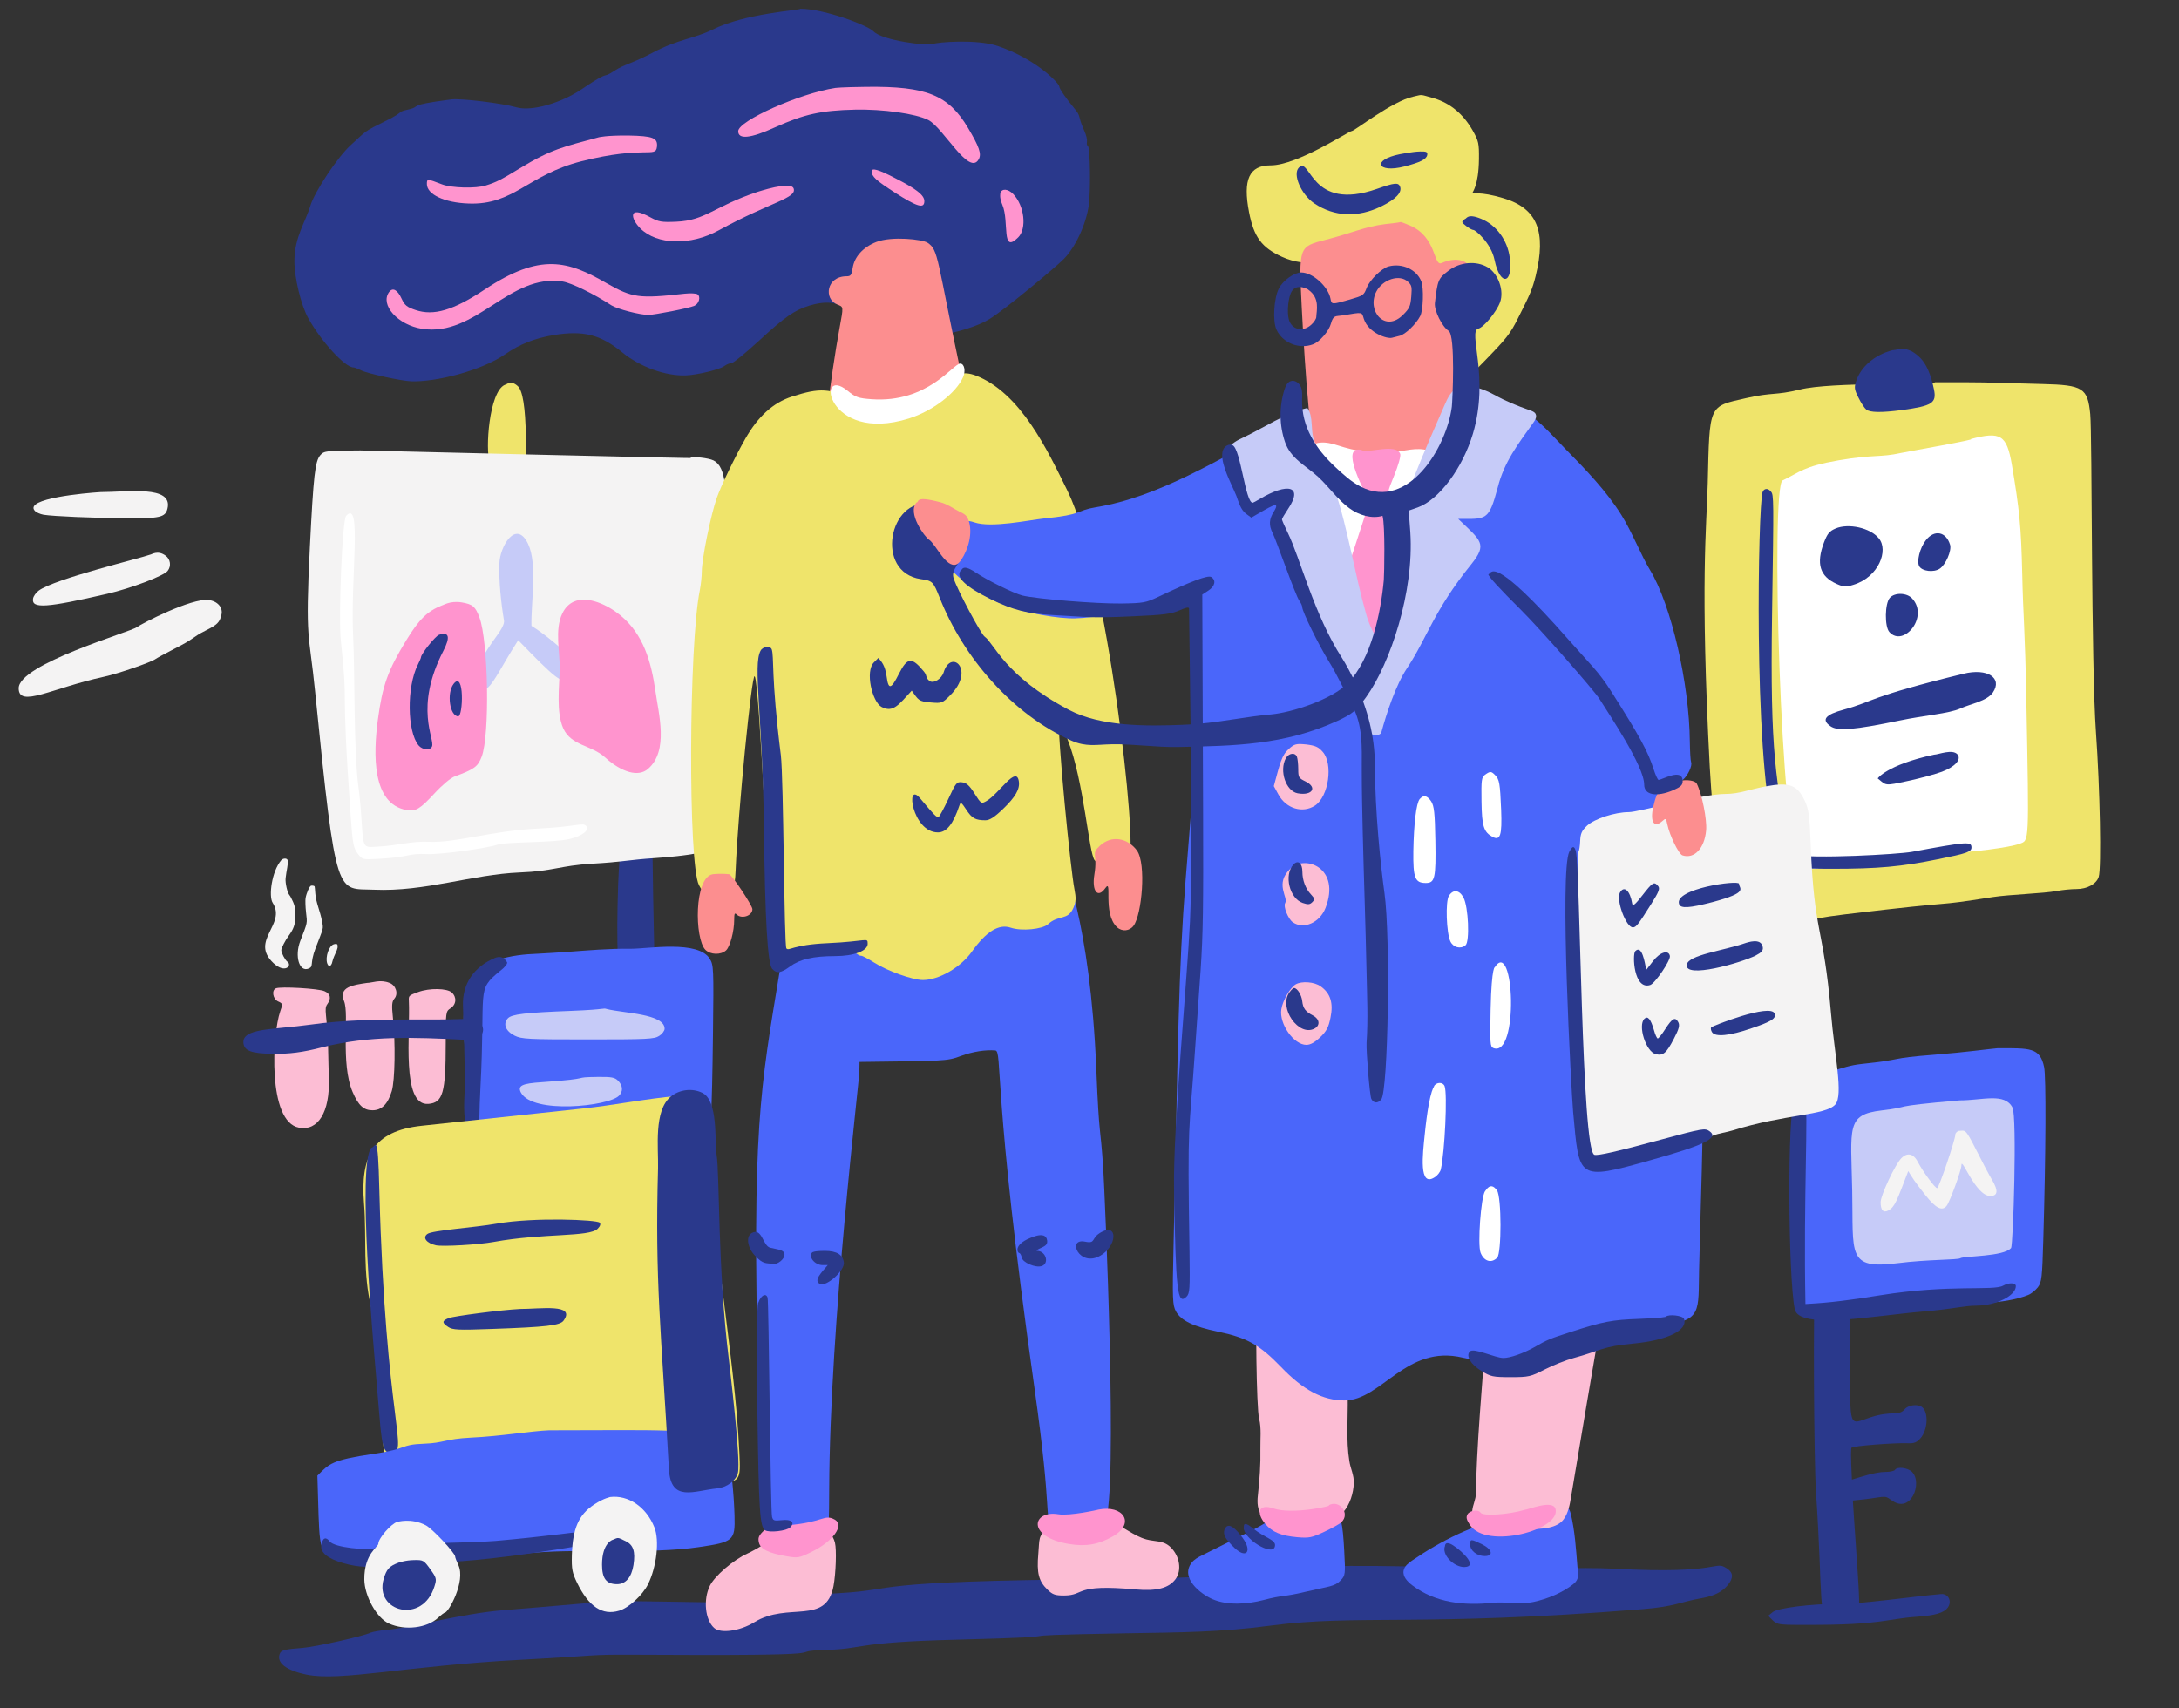 <?xml version="1.0" encoding="utf-8"?>
<!-- Generator: Adobe Illustrator 22.1.0, SVG Export Plug-In . SVG Version: 6.00 Build 0)  -->
<svg version="1.1" xmlns="http://www.w3.org/2000/svg" xmlns:xlink="http://www.w3.org/1999/xlink" x="0px" y="0px"
	 viewBox="0 0 1364.9 1070.2" style="enable-background:new 0 0 1364.9 1070.2;" xml:space="preserve">
<rect x="0" y="0" width="1364.9" height="1070.2" fill="#333333" stroke="none"/>
<style type="text/css">
	.st0{fill:#2A398C;}
	.st1{fill:#FC8E8F;}
	.st2{fill:#FF94CE;}
	.st3{fill:#4A66FA;}
	.st4{fill:#FCBDD4;}
	.st5{fill:#EFE46B;}
	.st6{fill:#F4F3F3;}
	.st7{fill:#C6CBF8;}
	.st8{fill:#FFFFFF;}
</style>
<g id="Back">
</g>
<g id="Illo">
	<g id="XMLID_214_">
		<path id="XMLID_539_" class="st0" d="M501.5,5.5c-0.9,1-34.7,2.8-55.3,13.1c-11.1,5.5-21.5,6-37,14.2
			c-12.9,6.9-18.4,7.6-24.1,11.4c-9,6-1.4-1.4-20.3,11.4c-13.3,9.1-32.1,14.4-41.5,11.6c-8.6-2.5-34.8-5.7-40.7-4.9
			c-30.1,3.9-16.9,4.2-27.7,6.5c-5.8,1.3-2.1,1.4-12,6.3c-16.5,8.2-12.7,6.4-23.3,15.9c-8,7.2-22.6,29.2-25.2,37.9
			c-3,10.2-9.9,19.4-10,34.6c0,10.5,4.1,27.5,8.6,35.7c8.2,14.8,23.1,31,28.4,31c0.6,0,2.8,0.8,4.7,1.8c3.9,2,25.3,6.7,31.5,6.9
			c15.2,0.5,43.5-6.4,58.9-17c9.3-6.4,18.5-10,30.5-12c18.4-3,29.2-0.3,42.8,10.9c11.1,9.1,27.2,14.9,39.9,14.4
			c7-0.3,20.9-3.6,23.9-5.8c1.5-1.1,3.5-1.9,4.6-1.9c1.1,0,8.8-6.3,17.2-14c16.5-15.2,22.3-19.2,31.8-22.1
			c8.4-2.5,14.9-2.4,20.5,0.5c19.3,9.9-3.2,16.5,20.5,19.8c22.3,3.1,56.5-2.6,71.6-11.8c10.1-6.2,42.3-33.2,46.6-37.7
			c7.3-7.4,13.9-21.7,15.6-33.6c1.2-8.7,0.9-35.6-0.5-37c-2.1-2.1,1.3-1.8-2.7-10.6c-4-8.9-1.3-7.7-6.1-13.4c-5-6-9.2-12.1-9.2-13.4
			c0-1.9-14.3-17.2-38.6-25.4c-13.4-4.5-38.2-2.3-40.2-1.3c-3,1.5-31.9-2-37.5-7.8C543,15.5,515.7,5.5,501.5,5.5z"/>
		<path id="XMLID_863_" class="st1" d="M548.9,151.6c-8.2,3.2-13.7,9.2-14.8,16.3c-0.7,4.4-1.2,5.2-3.8,5.2
			c-12.7,0-14.5,14.2-5.8,17.7c4,1.6,3.9,0.9,1.3,15.2c-2.5,13.3-6.2,38.6-6.5,43.7c-0.4,6.5,5,16.8,11.3,21.8
			c11.4,9,9.6,7.9,42.7,8.6c34-16.2,34.9-17,29.3-43.1c-16.1-75.7-14.5-80.3-21.7-85C577.6,150,558.8,147.8,548.9,151.6z"/>
		<path id="XMLID_814_" class="st2" d="M523.2,55.1c-22.3,3.4-60.8,20.6-60.8,27.1c0,5.3,7.6,4.6,23-2.4c18.4-8.3,29-10.6,50.1-11.1
			c17.6-0.4,38.1,2.5,46,6.5c9.4,4.8,25.6,35.6,31.6,24.5c1.8-3.3,0.3-7.7-6.7-19.5c-12.3-20.7-25.9-26.2-63.4-25.8
			C526.1,54.6,523.6,55.1,523.2,55.1z"/>
		<path id="XMLID_811_" class="st2" d="M375.1,86c-22.2,6-29.7,7.4-49.4,19.4c-11.8,7.2-14.9,8.8-21.4,10.8
			c-6.2,2-21.4,1.6-27.4-0.7c-9.4-3.6-9.5-3.6-9.5-0.2c0,6.5,11,11.7,26.1,12.2c28.4,1.1,36.9-17.9,70.8-26.5
			c39.9-10,46.4-1.8,47.2-9c0.6-5.6-2.4-6.8-18-7.1C379.3,84.8,375.4,86,375.1,86z"/>
		<path id="XMLID_806_" class="st2" d="M546,107.3c0,3.3,2.7,5.7,14.6,13.4c14.1,9,18.4,10.2,18.4,5.3c0-3.7-4.9-7.6-18.5-14.5
			C550.3,106.2,546,105,546,107.3z"/>
		<path id="XMLID_803_" class="st2" d="M474.5,120.2c-27.5,9.2-32.3,17.9-50.9,18.7c-9.2,0.4-11,0.1-16.3-2.8
			c-14.3-7.9-12.2,1.1-6.2,7c10.5,10.4,31.4,10.9,49.1,1.2c32.9-18,49.2-20.1,46.9-26.3C495.2,113.2,474.8,120.2,474.5,120.2z"/>
		<path id="XMLID_802_" class="st2" d="M627.9,128.4c4.4,10.5-0.9,31.1,9.9,20.3c5.5-5.5,3.9-19.8-3.1-27.1
			c-3.3-3.4-7.2-3.7-8.2-0.5C626.9,121.1,625.6,123,627.9,128.4z"/>
		<path id="XMLID_800_" class="st2" d="M303.6,181.4c-19.6,13-31.9,16.7-43.4,12.8c-5.3-1.8-6.7-2.9-8.6-7c-2.6-5.7-5.6-7.3-7.9-4.2
			c-5.8,8,5.5,20.6,20.6,23c34,5.3,54.7-35,88.3-29.6c5.4,0.9,19.4,7.7,30.4,14.9c3.6,2.3,18.1,6.1,23.3,6
			c4.1-0.1,25.2-4.2,28.6-5.7c2.9-1.2,4.2-5.7,2-7.2c-0.9-0.6-4.4-0.8-8-0.4c-28.6,3.2-32.8,2.6-48.8-6.5
			C355.7,163.4,338.5,158.2,303.6,181.4z"/>
		<path id="XMLID_187_" class="st3" d="M636,555.3c-23.7,2.8-41.5,2.4-49.7,4.9c-6.2,1.9-16.4,0-39.6,5.9
			c-18.7,4.7-29.3,4.5-41,10.3c-11.8,5.8-11.8-1.1-14.8,16.8c-13.3,82.1-19.4,101.5-16.6,244.9c1.4,70,1.9,83.8,4.1,105.6
			c2.7,26.3,2.4,26,19.9,25.5c21-0.6,21,0.5,21.1-36.1c0.4-104.1,18.9-255.7,18.9-262.1l0.1-5.7c52.7-0.7,54.5-0.3,63.7-3.8
			c7-2.6,15.1-3.9,21.3-3.4c4.7,0.4-1.9,24.6,24.6,211.7c11.6,82.1,5.6,78.4,11.2,85.4c2.8,3.5,3.5,3.7,11.7,3.7
			c14.1-0.1,19.3-1.4,21.3-5.4c8.4-16.2-0.3-207.9-1.1-220.5c-1.9-29.9-2.5-17.2-4.4-63.3c-1.9-46.1-7.1-78.7-12.2-100.7
			c-2.9-12.5-5.2-14.6-16.7-14.9C648.1,553.8,636.4,555.3,636,555.3z"/>
		<path id="XMLID_737_" class="st0" d="M591.1,584.7c-4.9,5.4,0.8,12.8,4.3,12.8c2.9,0,6.3-4.6,6.3-8.4
			C601.7,584,594.5,581,591.1,584.7z"/>
		<path id="XMLID_518_" class="st4" d="M229.9,615.8c-8.8,1.3-18,2.5-14.4,11.4c3.4,8.2-2.4,38.9,5.4,57c3.6,8.4,6.9,11.4,12.4,11.4
			c5.8,0,9.6-3.8,12.1-12c2-6.7,2.4-30.3,0.7-46.2c-0.8-7.6-0.6-9.9,0.9-11.7c2.7-3.1,1-8.4-3-9.9
			C238,613.4,233.2,615.8,229.9,615.8z"/>
		<path id="XMLID_515_" class="st4" d="M172.8,619.2c-2.8,1.2-1.9,6.7,1.4,8.2c2.9,1.3,3,1.6,1.3,6.3c-4.9,14.1-8.1,69.1,11.8,72.8
			c12,2.2,19.3-9.8,18.7-30.5c-0.1-4.2-0.4-13.3-0.5-20.3c-0.5-20.2-2.9-23.4-0.4-26.7c2.5-3.5,1.9-6.4-1.8-8
			C199.7,619.3,175.6,617.9,172.8,619.2z"/>
		<path id="XMLID_514_" class="st4" d="M262,621.5c-5.8,2.1-6.1,2.3-5.9,5.4c1,20.5-4.9,66.2,12.3,64.7c9-0.8,10.8-6.8,10.8-38
			c0-19.6,0-19.9,3-21.9c3.7-2.4,4-7,0.8-9.9C280,619.1,269,618.9,262,621.5z"/>
		<path id="XMLID_333_" class="st0" d="M397.7,530.2c-7.2,2.8-9.4-7.4-10.5,23.8c-1.3,37.9-0.2,63.6,3.1,68.1
			c2.1,2.9,15.1,3.2,17.9,0.4c3.2-3.2,1.3-21.7,0.6-83.1c0-3.5-0.9-6.2-2.6-7.9C401.8,527.1,399.1,530.2,397.7,530.2z"/>
		<path id="XMLID_184_" class="st3" d="M354.8,596.4c-5.9,0.4-11.9,0.8-17.9,1.1c-16,0.6-36.2,3.2-43.3,20
			c-6.2,14.9-1.6,39.8-1.6,55.2c0,39.9,0.3,53.5,1.5,55.1c3.7,5.2,47.7-1,53.4-2.5c4-1,17.3-1.2,45.2-0.6
			c43.2,0.9,47.6,0.4,50.6-5.2c2.4-4.7,3.3-21.3,3.9-71.7c0.5-41.2,0.4-43.2-2-47.1c-7.2-11.8-38.6-6.3-49.3-6.3
			C381.7,594.2,368.3,595.4,354.8,596.4z"/>
		<path id="XMLID_337_" class="st0" d="M258.1,638.7c-21.3,0-42.6,0.3-63.4,3.2c-23.4,3.3-43.3,2-42.2,11.7
			c0.6,4.8,5.1,6.4,18.2,6.6c10.4,0.2,18.9-0.9,30.9-4c29.8-7.6,58.4-6.3,88.9-4.8c2.5,0.1,5.1,0.2,7.5-0.6c2.4-0.9,4.5-2.9,4.6-5.5
			c0.1-2.6-2-5-4.4-6c-2.5-1-5.2-1-7.8-0.9C279.7,638.8,268.9,638.7,258.1,638.7z"/>
		<path id="XMLID_366_" class="st0" d="M317.6,602.8c-2.1-3.5-4.8-3.8-7.7-2.6c-12.8,5.4-20.4,15.9-19.9,30
			c0.6,16.7,1.1,33.4,1.2,50.4c0,4.3-2,22.2,2.2,25.3c3.9,2.9,6.9,0,6.9-6.9c0-3.3,0.3-10.8,0.6-16.7c3.4-64-2.9-61.4,12.2-73.9
			C316.3,606,318.1,603.7,317.6,602.8z"/>
		<path id="XMLID_308_" class="st0" d="M693.1,989.3c-154.2,1.3-128.3,6.6-167.2,8.8c-63,3.6-2.4,7.4-118.4,5.2
			c-31.4-0.6-33.9,0.9-92.2,5.5c-26,2.1-58,11-72.9,12.3c-4.3,0.4-8.9,1.2-10.3,1.8c-5.2,2.4-34.2,8.8-42.3,9.5
			c-11.7,0.9-13.7,1.4-14.6,3.8c-2.1,5.6,4.2,10.4,17,13c21.2,4.3,62-5.5,133.6-9.3c50.2-2.7,42.2-3.3,69-3.2
			c147.4,0.9,91.5-2.1,122.5-3c24.6-0.7,17.1-4.8,81.4-6.4c93.3-2.4,10.9-2.3,105.7-4c36.1-0.6,60.2-0.7,91.2-4.8
			c55.2-7.3,93.7,0.9,232.8-10.3c21.3-1.7,23.5-4.5,37.9-7c7.5-1.3,12.8-4.1,16.1-8.3c3.5-4.4,3.3-7.6-0.6-10.2
			c-8.5-5.5-2.1,3.9-70.8,0.1c-20-1.1-53.6,0.7-107.6-0.9C766.8,978.1,830.6,988.2,693.1,989.3z"/>
		<path id="XMLID_500_" class="st4" d="M672.3,953.9c-6.3,1.1-12.2,2.7-15.8,4.5c-6.4,3.2-5.3,6.1-6.1,14.9
			c-1.1,12.3,0.2,17.3,5.8,22.7c3.2,3.1,4.8,3.6,10.4,3.6c13.5-0.1,5.5-7.4,44.7-3.8c13.2,1.2,20.8-0.8,25-6.4
			c4.1-5.5,2.7-14.4-3-20c-4.6-4.5-9.5-3.4-15.1-4.9c-8.3-2.2-14.4-8.3-22.1-10.8C690.8,951.9,681.1,952.3,672.3,953.9z"/>
		<path id="XMLID_498_" class="st4" d="M504.9,955.9c-1.4,0.6-3.8,0.8-5.3,0.4c-2.4-0.5-10.8,3.3-13.1,6c-1.3,1.5-13.4,8.8-18.3,11
			c-8.9,4-20.6,14.1-23.6,20.3c-4.2,8.6-2.9,21.3,2.7,26.3c4,3.7,16.2,2,25.1-3.5c21.2-13.1,45,2.2,49.7-22.7c1.5-8,2-22.9,0.9-27.2
			c-1.2-4.9-5.1-9.1-9.8-10.5C505.3,953.7,506.6,955.9,504.9,955.9z"/>
		<path id="XMLID_353_" class="st5" d="M316.2,241.1c-10,4.5-12.2,41.2-9.5,47.9c1.3,3.1,5.4,5.8,6.8,4.5c0.4-0.4,1.9,0.1,3.1,1.1
			c3.1,2.4,8.4,1.3,10.9-2.2c1.8-2.5,2.1-5.5,1.9-18.7c-0.3-18.4-2-29.3-5.2-31.9C319.7,237.8,317.4,241.1,316.2,241.1z"/>
		<path id="XMLID_200_" class="st6" d="M225.8,282.2c-21.3,0.1-22.8,0.3-25.1,2.9c-3.4,3.9-4.3,12.4-6.6,57.6
			c-3,60.2-0.5,52.5,3.3,90.8c13.3,132,13.4,122.9,36.9,123.9c31.8,1.4,61.6-9.6,91.3-10.8c21.1-0.8,25-4.3,45.4-5.5
			c19.4-1.1,22.5-2.4,39.3-3.5c20-1.3,35.5-4.1,37.8-6.7c1.7-1.9,2-5.1,1.9-19.4c-0.8-161.2,13.1-214.9-3-223
			c-3.1-1.6-13.4-2.7-14.6-1.6C446.7,287.6,226.1,282.2,225.8,282.2z"/>
		<path id="XMLID_546_" class="st7" d="M360.8,415.5c-0.8-1.6-14.8-15.2-27.9-23.4c-0.4-14.2,3.9-38.6-2.1-51.3
			c-7.5-15.8-17.8,1.6-18,12.4c-0.3,11.5,1,24.2,2.9,35.6c0.3,1.9-1.2,5-4.7,9.8c-7.2,9.8-13.8,21.5-14,24.7c-0.2,4.7,2,9.3,4.4,9.4
			c6.1,0.3,11-12.8,23.2-31.6c23.3,24,27.4,27.5,32.4,24.6C360.1,424,362.2,418.2,360.8,415.5z"/>
		<path id="XMLID_421_" class="st2" d="M359.5,376.9c-2.9,1.3-5.5,3.7-7.3,7.5c-4.9,10.2-1.4,24.1-1.6,34.9
			c-0.2,10.7-2.4,27,2.3,37.2c5,10.8,17.5,10.2,26.1,18c10.5,9.5,20.9,12.4,26.8,7.3c13.3-11.3,6.7-34.7,4.7-49.2
			c-2.6-17.9-7.4-35.2-21.9-47.1C380.7,379,368.3,373.1,359.5,376.9z"/>
		<path id="XMLID_420_" class="st2" d="M276.8,379.3c-9.2,3.7-14.2,8.6-22.3,21.8c-11.7,19.2-14.9,28.3-17.8,49.7
			c-2.9,21.6-3.8,52.9,18,56.7c5.7,1,8.3-0.5,17.7-10.7c4.5-4.9,10-9.5,12.3-10.3c12.5-4.6,14.6-6.2,17-12.4
			c5.2-13.4,4.2-72.4-1.4-87.3c-2.6-6.9-4.2-8.2-11.1-9.4C281.8,376.2,277.5,379.3,276.8,379.3z"/>
		<path id="XMLID_780_" class="st8" d="M216.8,323.2c-2.4,2.6-4.9,63.2-3.3,78.3c5,46.5-0.4,17.6,6.2,110.4
			c1.2,16.5,1.7,19.4,4.3,22.8c3,3.9,3,3.9,12.7,3.4c21.3-1.1,17.7-3.6,31.4-3c7.7,0.3,36.8-3.6,43.5-5.9c5.5-1.9,35.2-1.1,45.4-3.6
			c7.8-1.9,12.5-5.6,10.2-8.1c-2.3-2.5-5.2,0.4-30.1,1.6c-29.7,1.4-51.4,9.1-68.6,8.3c-11.2-0.5-18.7,2.3-31.6,3
			c-9.8,0.6-9.2,1.5-10.5-17.5c-0.4-6.6-1.2-15-1.7-18.5c-3.3-23-2.3-72-3.5-95.9C219.4,363.2,227,311.9,216.8,323.2z"/>
		<path id="XMLID_769_" class="st0" d="M275,397.7c-2.3,0.8-11.2,11.9-11.3,14.1c0,0.4-0.9,2.5-2,4.7c-7,13.9-6.7,41.8,0.5,50.5
			c2.4,2.9,7.3,3.3,8.4,0.7c2-4.7-11.4-24,7.1-59.9C282.2,399.1,281.3,395.6,275,397.7z"/>
		<path id="XMLID_765_" class="st0" d="M284.1,428.5c-4.4,5.8-2.4,20.1,2.9,20.3C290.1,449,291,419.5,284.1,428.5z"/>
		<path id="XMLID_533_" class="st5" d="M601.6,234.2c-6.1,1.4-10.4,6.8-16.5,10.9c-14.1,9.6-33.8,12.8-49.2,5.7
			c-16.4-7.5-21.9-8.1-39.9-2.3c-11.7,3.8-21.1,12.3-29.1,26.3c-6.2,10.8-15.4,29.8-17.9,37.1c-3.8,10.8-9.3,37.9-9.4,46
			c0,3.3-0.6,8.5-1.2,11.7c-7,33.9-7.4,171.7-0.6,184.9c2.9,5.6,4.9,6.5,11.9,5.6c9.9-1.3,10.5-2.2,11.1-15.2
			c1.4-35.2,10.1-123.2,11.9-121.2c3.2,3.5,9.5,158.1,10.7,165c2.4,13.7,1.3,17,15.4,12.1c23.6-8.1,19.6-10.6,29.1-7.4
			c9.4,3.1,9,5.4,11.6,5.4c0.8,0,4.5,2,8.3,4.4c8,5.1,23.9,10.8,30.3,10.8c10,0,23.6-7.9,30.6-17.7c9-12.7,16.9-17.6,24.4-15.1
			c6.8,2.3,19.9,1,23.4-2.2c6.6-6.1,12.4-2,15.9-10.3c1.6-3.8,1.7-6,0.6-11.7c-2.3-11.6-10.5-92.2-10.1-113.3
			c1.2,4.3,4.3,15.7,5.9,19.8c10.2,25.7,13.2,71.1,16.9,75.5c2.1,2.5,19.2,2.3,21.4-0.3c6-7.2-13.5-180.7-38.4-231.1
			c-12.4-25.1-29.2-61.5-57.7-72.4C607.2,233.8,604.2,233.6,601.6,234.2z"/>
		<path id="XMLID_166_" class="st3" d="M959.2,946.9c-4.8,1.4-9.5,2.6-14.5,3.6c-21.4,4.4-42.3,14.9-60.2,27.2
			c-2.3,1.6-4.8,3.5-5.3,6.3c-0.7,3.7,2.4,6.9,5.4,9.2c14.7,11.1,32.4,12.8,50.1,11c8.7-0.9,17.1,1.3,26-0.6
			c8.4-1.8,18.3-5.8,25-11.3c3.7-3,2.8-6,2.4-10.7c-0.9-11-1.6-22.6-4.2-33.3c-2-8.3-9.8-6.2-15.9-4.1
			C965,945.1,962.1,946.1,959.2,946.9z"/>
		<path id="XMLID_165_" class="st3" d="M808.4,946.6c-8.5,2.4-15.9,8-23.6,11.9c-10.6,5.3-21.2,10.6-31.8,15.9
			c-2.4,1.2-4.9,2.5-6.6,4.7c-7.2,9.3,5.3,19.4,13.1,22.8c9.5,4.1,22,3.1,31.7,0.6c13.4-3.5,11.9-1.7,26.9-5.3
			c14.3-3.4,17.9-3.1,21.7-7.1c2.9-3.1,3-3.7,2.2-18.6c-0.9-17.1-2.2-23-5.7-24.8c-2.9-1.5-9.8-1.6-10.7-0.1c-0.4,0.6-3,2.3-5.8,3.8
			c-4.8,2.5-5.1,2.5-5.1,0.3C814.8,947.2,812.1,945.6,808.4,946.6z"/>
		<path id="XMLID_504_" class="st4" d="M966.5,790.1c-12.8,1.4-15.3,3.7-20.1,3.7c-1.9,0-5.3,0.6-7.5,1.4c-5,1.7-6.1,5.6-7.2,24.6
			c-2,35.7-5.8,71.2-7,107c-0.1,3-0.1,5.9-0.2,8.9c-0.1,3.9-1.9,6.9-2.3,10.8c-0.2,2.7,0.7,5.8,3,7.2c1.7,1.1,3.7,1.2,5.7,1.3
			c11.7,0.6,40.6,7.9,48.6-3.2c2.9-4,3.8-9.1,4.6-14c6.6-39.4,13.2-78.7,20.1-118C1009.7,788.2,991.2,790.1,966.5,790.1z"/>
		<path id="XMLID_503_" class="st4" d="M813.2,804c-3.1,0.5-9.8,2.2-14.9,3.8c-9,2.7-9.2,2.9-10.6,8c-1.5,5.5-0.7,66.7,1,73.1
			c1.5,5.7,0.7,12.8,0.8,18.6c0.2,10-0.5,19.6-1.6,29.5c-0.5,4.4-0.3,9.2,2.7,12.5c2.5,2.8,6.5,3.6,10.2,4.3
			c7,1.4,14.2,2.7,21.3,2.2s14.5-3.1,19.2-8.5c4.3-4.9,6.5-12,6.7-18.4c0.2-4.9-2.1-9-2.8-13.8c-2.1-12.9-0.8-27.1-1-40.1
			c-0.3-20.8,0.6-42.1-1.4-62.8c-0.1-1.2,0-2.8-0.5-4C838.1,799.5,813.6,804,813.2,804z"/>
		<path id="XMLID_690_" class="st2" d="M797.5,945c-8.6-3-11.2,2.3-4.9,9.8c4.3,5.1,9.9,7.4,20.1,8.3c7.2,0.6,8.9,0.3,16.6-3.3
			c4.7-2.2,9.7-4.9,10.9-6.1c5.8-5.3-1.1-14.5-8-10.6C836.1,943.2,809.4,949.2,797.5,945z"/>
		<path id="XMLID_689_" class="st2" d="M955.2,945.9c-10.5,3.1-26.4,4.1-27.8,1.8c-1.3-2.2-6.9-1.4-8.2,1.1c-1,1.8-0.6,3.4,1.6,6.7
			c10.4,15.5,57.5,2.9,53.5-10.3C972.4,939.4,957,945.9,955.2,945.9z"/>
		<path id="XMLID_687_" class="st0" d="M779,957c0,7.2,17.3,17.6,19.4,12.4c1.9-4.7-5.9-5.5-13.4-11.8
			C777.7,951.7,779.5,957,779,957z"/>
		<path id="XMLID_685_" class="st0" d="M767,958.3c-1,3.2,0.5,5.9,6.2,11.4c7.5,7.2,11.4,2.3,5.1-6.3
			C768.7,950.4,767.4,958.3,767,958.3z"/>
		<path id="XMLID_678_" class="st0" d="M920.9,967.8c0,3.7,4.3,7.1,9.1,7.1c5.8,0,4.7-4.3-1.9-7.5
			C921.2,964.1,920.9,964.1,920.9,967.8z"/>
		<path id="XMLID_677_" class="st0" d="M904.9,969.2c-1.5,5.9,7.3,13.8,13.8,12.4c7.1-1.5-6.5-12.9-10.3-14.4
			C904.4,965.7,905.4,969.2,904.9,969.2z"/>
		<path id="XMLID_537_" class="st5" d="M885.4,60.5c-13.5,2.9-36.9,21.6-38.7,21.6c-1.8,0-34,21.5-50.8,21.5
			c-13.4,0-17.5,8.9-13.5,29.4c3,15.5,7.9,22.1,20.6,27.9c31.2,14.3,62.2-17,80-4.8c8.3,5.7,4.1,16.5,10.6,44.4
			c2.8,12.2,5.7,31.4,5.5,36.7c-0.2,4.9,2.5,8.2,6.6,8.2c3.9,0,11-5.6,23.4-18.4c14.8-15.2,16.8-17.7,21.9-27.9
			c7.4-14.6,8.9-18.1,10.9-26.1c6.9-28.1,0.9-42.5-20.1-48.8c-31.1-9.3-15.8,9-15.4-24.5c0.1-9.9-0.2-11.3-3.9-17.9
			c-5.9-10.3-13.9-17-23.9-20.1C888.5,58.8,891.3,59.3,885.4,60.5z"/>
		<path id="XMLID_864_" class="st1" d="M867.7,140.4c-12.9,1.6-21.2,5.7-37.2,9.8c-17.1,4.4-17,4-15.1,42.6
			c0.4,8.2,4.5,87.1,9.2,92.3c5.5,6.2,0.9,16.6,14.6,22.9c16.4,7.7,37.6-3.4,52.2-14.1c15.3-11.3,18.7-15.9,21.3-28.4
			c1.7-8.2-0.3-46.5-3.9-72.3c-0.7-5.4-0.7-5.6,3.7-7.2c16.9-6.2,11.7-30.4-9.5-21.2c-5.2,2.3-2.9-16.3-19.8-23.5
			c-3-1.3-5.7-2.3-5.8-2.2C877,139.4,868,140.4,867.7,140.4z"/>
		<g id="XMLID_212_">
			<path id="XMLID_810_" class="st0" d="M876.9,96.6c-18,3.6-14.3,12.1,2.8,7.7c10-2.6,13.8-4.5,14.3-7.2c0.3-1.9-0.5-2.3-4.4-2.2
				C884.6,95,877.3,96.6,876.9,96.6z"/>
			<path id="XMLID_807_" class="st0" d="M813.6,105c-4.1,4.1,1.4,16.8,9.6,22.4c12.7,8.5,27.4,9.1,42.4,1.7
				c8.7-4.3,12.7-8.5,11.4-12.1c-1-2.8-3.3-2.6-14.4,1.3C820.5,133.1,821,97.6,813.6,105z"/>
			<path id="XMLID_801_" class="st0" d="M917.6,137.2c-2.3,1.8-2.3,2,0.8,4.4c1.8,1.4,3.8,2.5,4.6,2.5c1.1,0,11,8,13.2,18.9
				c3.4,16.5,11.7,15.2,9.5-1.5c-1.4-11-8.4-20.5-17.9-24.4C918.9,133.4,918.7,137.2,917.6,137.2z"/>
		</g>
		<path id="XMLID_357_" class="st0" d="M869.9,166.9c-4.4,1.1-11.9,8.5-13.8,13.4c-1.8,4.7-2.1,4.9-10.7,7.4
			c-11.3,3.2-11.3,3.2-12-0.6c-1.5-7.7-11.2-16.4-18.4-16.4c-4.3,0-11.4,5-13.9,10c-3.2,6.1-4,20.6-1.5,25.9
			c3.9,8.3,14.2,12.4,22.9,9.1c4.2-1.6,9.9-8.2,11.2-13c1.5-5.5,3-4.4,7.4-5.1c12.8-2.1,11.8-2.3,13.2,2.2
			c2.9,8.9,14.7,12.7,17.7,11.8c0.8-0.2,2.9-0.7,4.7-1.2c3.5-0.8,10.3-7.3,12.9-12.4c1.9-3.6,2.3-17.6,0.7-21.7
			C887.4,168.9,878.4,164.7,869.9,166.9z M881.9,176.5c2.4,2.2,2.6,3.2,2.1,9.3c-0.5,6-1.1,7.4-5,11.3
			c-11.4,11.7-23.1-2.4-16.9-14.4C866.1,175,876.7,171.6,881.9,176.5z M819.6,181.6c7.4,5.2,5,13.3,4.9,17c0,1.1-1.4,3.3-3.1,4.8
			c-5.3,4.9-12.3,3.2-14.1-3.3c-1.3-4.8-0.3-14.3,1.9-17.7C812.6,177.1,820.1,181.6,819.6,181.6z"/>
		<path id="XMLID_225_" class="st8" d="M846.3,281.4c-2.9-0.7-5.7-1.5-8.5-2.4c-6.7-2.3-16-3.6-19.3,4.2c-1.3,3.1-1.4,6.6-1.4,10
			c0.2,31.5,9.7,62.8,26.9,89.2c2.8,4.4,6.5,9,11.7,9.5c5.7,0.6,10.6-4,14.1-8.6c9.3-12.2,11.4-27,19.4-39.5
			c7.9-12.4,16.2-26.6,18.1-41.4c1.2-10-2.9-17.3-12.8-20.2c-7.5-2.2-14.8,0.5-22.4,1.1C863.4,283.9,854.7,283.3,846.3,281.4z"/>
		<path id="XMLID_207_" class="st5" d="M1212.1,239.5c-1.9,1.9-64.9-0.4-84.8,4.6c-15.6,3.8-16.7,1.5-33.4,5.3
			c-23.9,5.4-23,3.5-24.2,53.7c-0.7,26.7-4.8,61.9,1.3,177.9c0.9,16.9,2.7,34,3.9,52.6c3.1,47.9,14.7,45.6,31.6,45.5
			c19.5-0.1,23.1-3.1,48.8-6.2c79.8-9.6,50.9-4.3,93.1-10.9c10.3-1.6,31.3-2.2,40.1-3.8c3.5-0.7,9-1.2,12.2-1.2
			c6.7,0,12.5-3.2,13.9-7.6c1.8-5.6,0.8-55.7-1.7-90.5c-3.1-43.6-2.3-185.7-3.6-199.5c-1.6-16.3-4.5-18.2-29.9-18.8
			C1232.2,239.4,1250.5,239.5,1212.1,239.5z"/>
		<path id="XMLID_351_" class="st8" d="M1190.7,283.8c-13,2.9-16.6,0.8-39,4.6c-22.5,3.9-24.2,7.4-35.1,12.6
			c-7.6,3.6-1.1,229.8,10.5,240.2c10.2,9.1,18.4-3.8,91.4-6.6c16.7-0.6,40.3-3.6,46.6-6c6-2.2,5.9,0.9,4.2-89
			c-0.9-47.8-2-52.3-2.6-80.4c-0.7-29.3-1.7-39.7-6.5-68.1c-3.2-18.6-7-21-25.8-16C1239.1,275.2,1195.4,282.8,1190.7,283.8z"/>
		<path id="XMLID_425_" class="st0" d="M1149.8,331.1c-3.9,1.7-5.1,3.1-7.3,8.8c-5,13.3-2.6,21.2,7.9,25.9c4.5,2,5.7,2.1,10.5,0.6
			c15.9-4.8,22.3-21.7,15.9-29.2C1171.5,330.7,1157.9,327.7,1149.8,331.1z"/>
		<path id="XMLID_424_" class="st0" d="M1206.3,338.5c-3.8,4.9-5.8,13.2-4.1,16.3c1.8,3.1,9,4,12.8,1.5c3.8-2.5,7.6-11.4,6.5-15
			C1219,333,1211.6,331.6,1206.3,338.5z"/>
		<path id="XMLID_422_" class="st0" d="M1183.8,374.5c-3.2,3.5-3.4,18.1-0.3,21.5c8.8,9.7,24.9-9.4,14.3-21
			C1194.5,371.3,1186.9,371.1,1183.8,374.5z"/>
		<path id="XMLID_419_" class="st0" d="M1229.9,422.1c-60.2,14.7-56.1,17.3-74.7,22.4c-11.9,3.2-14.5,6.4-8.6,10.5
			c4.5,3.2,14.9,2.3,43.4-3.6c15.3-3.2,30.7-4.3,37.9-7.5c6.6-3,16.6-4.6,20.4-10C1254.6,424.7,1244.8,418.4,1229.9,422.1z"/>
		<path id="XMLID_417_" class="st0" d="M1211.5,472.8c-29.8,6.4-35.7,15.2-35.3,14.9c5.6,4.5,3.8,4.8,19.2,1.5
			c7.5-1.6,16.9-4.2,21-5.7c8.2-3.1,12.3-7.6,9.8-10.8C1223,469,1214.1,472.8,1211.5,472.8z"/>
		<path id="XMLID_786_" class="st2" d="M849.7,281.8c-7.9,1.9,4.6,25.4,8.1,32.7c-8.4,25.5-5.1,15.7-13.4,41
			c0.8,10,2.6,36.9,4.9,46.6c2.8,11.7,1.7,14.9,4.7,18.1c11.7,12.4,15.7-23.1,26.9-51.2c1.7-4.2,4.2-11.4,5.5-15.8
			c2.7-9,2.4-10.1-5.1-22.9c-5.2-8.7-6.6-16.2-10.1-19.2c-2.4-2.1-2.3-2.3,2.1-13.2c2.5-6.1,4.2-12.1,3.8-13.4
			c-2.3-7-20-0.5-23.6-2.3C852.6,281.7,850.8,281.5,849.7,281.8z"/>
		<path id="XMLID_796_" class="st0" d="M1185.5,219.4c-11,2.8-19.9,10.3-22.8,19.3c-1.3,4-1.2,5.3,1.4,10.4c1.6,3.3,3.8,6.6,4.9,7.5
			c2.4,1.9,9.6,2,22.4,0.3c19-2.6,21.8-4.4,20-13c-1.9-9.4-4.8-15.9-8.6-19.7C1194.4,215.8,1188.9,219.4,1185.5,219.4z"/>
		<path id="XMLID_785_" class="st0" d="M1104,308.5c-2.7,9.4-5.7,159.9,6.9,212.6c5,20.8-3.7,23.2,37,23.2c28.2,0,43-1.3,66.1-6
			c17.9-3.6,20.9-4.6,20.9-7.3c0-3.9-2.3-3.8-37.4,2.7c-8.3,1.5-61.1,4.6-76.1,1.7c-9-46.5-12.7-62.8-11.4-150.2
			c1.1-73.2,1.1-75.2-0.7-77.2C1107.4,305.6,1104.8,305.9,1104,308.5z"/>
		<path id="XMLID_314_" class="st0" d="M1142.3,794.6c-3.4,3.5-4.3,5.8-5.4,13c-1.2,8.3-0.7,107,0.6,126.8
			c4.6,68.6,0.9,80.2,10,81.7c4.6,0.7,11.1-1.2,14.3-4.3c3.9-3.7,3.5-1.6-0.4-59.5l-0.8-12.2c20.7-1.9,19.1-4,24.2-0.2
			c12.3,9,19.6-11,12.9-17.7c-2.7-2.7-9.4-3.5-10.7-1.3c-0.4,0.7-3.2,1.3-6.1,1.3c-6.2,0-15.2,3.1-20.9,4.8
			c-0.8-16.5-0.6-19.4-0.2-20c0.7-1.1,26.8-3.1,34.9-2.8c4.1,0.2,5.8-0.4,8-2.8c5-5.3,5.5-17.1,1-20c-2.9-1.9-8.5-1.1-10.7,1.6
			c-3.7,4.4-8.1,0.6-21.4,5c-13.9,4.6-12.7,8.3-12.6-37.6c0.1-51.8-1.3-59.9-10.3-59.9C1146.4,790.3,1142.6,794.6,1142.3,794.6z"/>
		<path id="XMLID_674_" class="st0" d="M1152.1,1004.8c-17.5,0-38.6,2.6-41.7,5.2l-2.8,2.3c5.8,5.8,3.5,5.7,24.4,5.7
			c47.2,0.1,48.9-3.7,68.9-5.1c11.4-0.8,16.9-2.5,19.2-5.8c2.8-3.9,0.3-8.8-4.3-8.4C1197.5,1000.3,1167.5,1004.8,1152.1,1004.8z"/>
		<path id="XMLID_174_" class="st3" d="M1251.4,656.7c-5.8,0.5-19.8,2.5-39.9,4.1c-29.7,2.3-17.6,2.9-45.6,5.8
			c-14,1.5-21.3,7.6-29.6,5.1c-9.3-2.7-10.3,3.1-10.4,61.9c-0.1,23.9-0.3,47.3-2,71.5c-0.3,4.1-0.4,8.6,2.2,11.7
			c2.9,3.4,8,3.7,12.4,3.8c26.5,0.3,51.6-2.1,78-3.4c16.8-0.8,38.1,0.4,54-5.9c1.8-0.7,4.5-2.9,6-4.8c2.4-3.2,2.7-6,3.4-30
			c1.6-54.1,1.8-102,0.5-108C1277.8,656.2,1271.7,656.7,1251.4,656.7z"/>
		<path id="XMLID_325_" class="st7" d="M1227.5,689.4c-46.7,4-29,4-48.9,6.3c-22.3,2.6-19.2,10.5-18.4,50.3
			c0.8,40-3.5,49.4,28.4,45.4c18.9-2.4,37.5-2,39.3-3.1c2.3-1.5,27.2-0.9,31.8-6.4c1.4-1.7,3.8-82.3,0.9-88
			C1255.7,684.4,1241.8,689.4,1227.5,689.4z"/>
		<path id="XMLID_402_" class="st6" d="M1227,708.5c-1.1,0.3-2.2,1.4-2.2,2.3c0,3.2-10.3,33.6-11.4,33.6c-1.3,0-9-10.5-11.9-16.1
			c-2.8-5.6-6.7-6.5-10.5-2.7c-3.9,3.9-13,23.3-13,27.6c0,5.1,1.7,6.8,4.8,5.2c4.1-2.2,5.3-5.9,12.5-24.7c2.1,3.4,3.8,6.4,11,15.4
			c6.4,8,10.3,9.9,13.1,6.3c2-2.6,9.2-22.3,9.2-25.3c0-6.1,8.7,19.2,18.1,19.2c4.7,0,5.1-3.3,1.2-9.9c-1.9-3.2-6.3-11.5-9.8-18.5
			C1230.7,706.2,1231.1,708.5,1227,708.5z"/>
		<path id="XMLID_717_" class="st0" d="M1124,690.1c-4.5,4.9-4,109.3,0.2,130.1c2.7,13.2,50,4,80.3,1.5c20.5-1.7,24.5-3.6,33.8-3.7
			c12.2-0.1,24.4-6.3,24.4-12.2c0-2.2-4.2-2.4-8-0.3c-6.1,3.4-33.1-1-76.9,6c-28.6,4.6-37.6,4.9-46.9,5.5
			c-1.3-66.5,2-123.1-0.2-127.3C1128.2,684.6,1124.4,690.1,1124,690.1z"/>
		<path id="XMLID_208_" class="st3" d="M929.5,256.6c-6.3,5.7-10.3,19.1-13.6,25.1c-6.3,11.6-12.5,23.2-18.8,34.8
			c-3.5,6.4-8,13-10.6,19.8c-1.7,4.4-1.4,8.8-2.3,13.3c-2.8,15.1-7.7,30.1-11.5,44.9c-1.2,4.5-2.7,9.5-6.7,11.8
			c-5,2.8-11.6,0-14.9-4.7c-3.3-4.7-4-10.7-4.7-16.4c-2.6-22.5-2.3-46-9.8-67.2c-3.9-11.1-7.9-22.3-11.8-33.4
			c-2.2-6.3-3.8-17.4-11.8-18.8c-4.8-0.8-9.6,1.4-13.9,3.6c-36.1,18.1-72.4,41.8-112.7,48.4c-13.1,2.2-6.9,4.5-32.9,7.1
			c-8.7,0.9-32.5,6-43.1,2.4c-9-3.1-10.3,1.4-21.7,22.7c9,9.1,20.7,22,43.4,30.1c11.5,4.1,31,7.6,41.4,7.3c25.9-0.6,63-14,64.6-14.4
			c7.5-1.9,8.3-1.9,11.2,0c2.9,1.9,3.1,2.5,2.3,10.4c-1.6,17.8-3.3,6.8-2.4,49.8c0.8,38.8,0.1,32.8-6.6,118.8
			c-4.4,55.9-4.7,101.1-7.5,228.6c-0.8,33.8-0.6,37.1,1.5,41c3.1,5.7,10.8,9.5,26.3,12.7c18.2,3.8,26.1,8.2,39.5,22.1
			c14,14.6,26.2,21,39.8,21c23.2,0,38.6-35.3,74.1-26.8c40.3,9.6,66.5-11.2,71.8-11.2c2.7,0,4.1-4.3,26.8-5.8c15-1,14.8-2.6,26-3.6
			c25.5-2.3,22.8-8.6,23.4-34.6c2-85.2,6.9-159.1-8.5-232.1c-14.7-69.8-20.8-69.6-15.2-69.7c3.2,0,11.1-3,13.6-5.1
			c3-2.5,6-8.8,5.1-11c-0.4-1-0.7-6.7-0.8-12.8c-0.3-36.5-11.7-85.8-24.9-107.5c-5.6-9.2-11.5-24.3-18-34.6
			c-9.5-15.2-22.7-28.8-35.2-41.5c-12.2-12.4-26.7-31.3-46.8-27.1C932.4,254.5,930.9,255.3,929.5,256.6z"/>
		<path id="XMLID_355_" class="st7" d="M773.4,277c-2,1.3-3.7,3-4.7,5.2c-4.2,9.8,9.8,23.3,12.3,32.8c1.2,4.6,8.2,0,11.5-1.1
			c5.2-1.6,10.5-3.1,15.9-3.8c-3.8,5.7-9.9,14.3-10.4,21.4c-0.4,5.3,3.2,8.6,5.9,12.6c4.8,7.1,8.4,15.1,12.1,22.8
			c8.5,17.6,16,35.7,25,53c11.6,22.2,13.2,40.7,20.6,40.7c1.8,0,3.3-0.7,3.6-1.5c3.3-12.2,9.1-29.9,16.1-40.4
			c12.5-18.7,16.6-35.9,40.3-65.2c10.3-12.8,6.1-14.7-8.2-28.4c17.8,0,19.1,1.5,24.8-19.8c4-15.9,12.7-27.1,22.2-40.4
			c1.2-1.6,2.4-3.7,1.5-5.5c-0.6-1.3-2.1-1.8-3.4-2.3c-8.1-2.8-15.2-5.7-22.6-9.8c-5.6-3.1-15.8-7.2-22.2-4.7
			c-4.5,1.8-6.9,6.6-8.8,11.1c-6.4,14.7-12.9,29.4-18.8,44.3c-7.2,18.4-14.9,37.9-17.5,57.6c-1.7,12.8-0.1,25.9-1.8,38.7
			c-2,15.5-9.3-3.2-10.9-9c-7.5-26.2-11.3-53.2-20-79.1c-3.5-10.3-8.1-19.8-12.5-29.6c-2.8-6.4-0.4-15.6-4.5-21
			c-14,3.3-27.2,12.4-40.1,18.5C776.8,275,775,275.9,773.4,277z"/>
		<path id="XMLID_352_" class="st6" d="M63,308.3c-9.8,0.6-47.7,4-41.3,11.6c0.9,1.1,3.4,2.2,5.6,2.6c6.4,1,30.3,2,51.5,2.2
			c21.3,0.2,24.8-0.6,26.1-6C108.6,303.8,79.6,308.3,63,308.3z"/>
		<path id="XMLID_339_" class="st6" d="M94,347.5c-5.7,2.2-59.7,15.1-69.7,22.5c-1.8,1.3-3.4,3.6-3.6,5.1c-1,6.4,8.5,5.7,46.6-3.1
			c14.7-3.4,35.3-11.2,37.7-14.3c2.4-3,1.8-7.4-1.3-9.6C98.7,344.4,94.9,347.5,94,347.5z"/>
		<path id="XMLID_335_" class="st6" d="M85.8,392.9c-3.9,3-74.1,23.1-74.1,38.3c0,12.6,20.9-0.2,53.4-7.2
			c8.9-1.9,29.6-9.1,32.3-11.1c0.8-0.6,6-3.4,11.4-6.2c13.9-7,10.8-7,20.1-11.7c7.2-3.6,8.7-5.1,9.8-9.8c1.1-4.6-2.4-8.6-8.1-9.3
			C120,374.6,88.8,390.6,85.8,392.9z"/>
		<path id="XMLID_328_" class="st7" d="M358.1,633.3c-29.1,1.1-37.6,2.1-40,4.7c-3.2,3.4-1.4,8,4.2,10.8c4.4,2.2,8.3,2.4,46,2.4
			c37.4,0,41.5-0.2,44.6-2.2c1.9-1.2,3.4-3.2,3.4-4.5c0-9.4-25.7-9.7-36-12.3C377,631.3,381.1,632.4,358.1,633.3z"/>
		<path id="XMLID_326_" class="st7" d="M339.4,678c-12.5,0.8-15.3,2.2-13.1,6.5c7.3,13.7,54.9,8.6,61.4,2c2.7-2.7,2.5-6.3-0.5-9.4
			c-2.1-2.1-4.1-2.5-12.6-2.4C356.6,674.9,374.1,675.6,339.4,678z"/>
		<path id="XMLID_318_" class="st7" d="M339.7,745c-29.3,1.2-41.9,4.2-69,16.7c-7.9,3.6-8.9,4.7-8.9,9.3c0,6.5,2.5,8,12.8,7.7
			c17.3-0.5,18.3-1.8,35.3-4.9c12.6-2.3,60.6,1.8,78.8-15.4c9.1-8.6,4.7-16.7-9.1-16.7C364.2,741.7,382.8,743.2,339.7,745z"/>
		<path id="XMLID_313_" class="st7" d="M320.4,803.8c-4.3,0-26.1,5.5-43.8,11c-8.2,2.6-11,5.4-8.9,8.8c2.7,4.4,8.9,4.5,44.2,1
			c25.9-2.6,47.5,0.6,47.5-12.3c0-3.8-4.8-9.8-7.9-10C317.8,800.8,330.1,803.8,320.4,803.8z"/>
		<path id="XMLID_312_" class="st2" d="M662.9,948.7c-16.2-2.7-20.3,14.1,6.6,18.6c10.6,1.8,18.6,0.4,27.7-4.8
			c14.4-8.3,6.1-19.9-9.2-16.7C688.3,945.8,670.2,949.9,662.9,948.7z"/>
		<path id="XMLID_311_" class="st2" d="M493.2,955.6c-10.9,0.9-12.9,1.4-15.6,4.2c-2.4,2.5-2.9,3.9-2.2,6.7c1,4.1,6,6.5,17.2,8.5
			c7,1.2,8,1.1,15.3-2.5c13.8-6.6,21.4-17,14.9-20.5C516.1,948.4,515.9,953.8,493.2,955.6z"/>
		<path id="XMLID_529_" class="st6" d="M176.1,539c-5.9,7-7.9,22.5-5.3,26.6c8.8,13.7-14.6,23.6,0.5,37.8c7.4,6.9,11.9,1.3,8.7-0.9
			c-1.4-1-3.8-5.5-3.8-7.2c0-1.3,2.4-6,4.6-9c3.2-4.4,4.2-7.1,4.2-12.6c0-4.2-0.2-5.9-1.4-8.6c-0.8-1.8-1.8-3.8-2.3-4.3
			c-1.3-1.5-2.7-7.6-2.4-10.6c0.4-4.2,1.9-9.8,1.3-11.2C179.9,537.5,177.2,537.6,176.1,539z"/>
		<path id="XMLID_526_" class="st6" d="M194.8,554.9c-1,0.4-2.8,4.5-3.4,7.8c-0.2,1.3-0.1,5.4,0.3,8.9c0.8,7.1,1.1,5.8-3.6,17.9
			c-3.7,9.6-0.6,19.7,5.2,17.3c3.4-1.4,0.6-2.9,4.3-12.6c5.1-13.4,5.1-11.8,4.1-17.1c-1.2-6.5-3.7-11.3-4.2-17.3
			c-0.2-2.3-0.3-4.3-0.4-4.3C197.1,554.9,195.5,554.7,194.8,554.9z"/>
		<path id="XMLID_525_" class="st4" d="M807.3,469.2c-4.6,4.1-5.5,9.1-9.4,23.3l2.9,5.3c4.9,8.9,15.2,11.9,22.9,6.9
			c8.6-5.7,11.5-26.2,4.8-33.7c-2.7-3.1-4.7-3.9-10.3-4.6C812,465.8,810.9,466,807.3,469.2z"/>
		<path id="XMLID_523_" class="st6" d="M1106.4,492.6c-10.4,1.9-16.9,4.8-25.5,4.8c-14.9,0-54.1,11.4-60.7,11.4
			c-8.7,0-21.4,4.2-26,8.4c-3.4,3.2-4.2,5-4.4,9.6c-0.1,3-0.6,6.3-1.1,7c-1,1.6-1.1,86.2-0.1,109.5c1.6,38,4,51.1,5.1,69.3
			c0.2,3.2-1.3,8.8-0.3,11.6c1.9,5.4,9.4,4.3,13.6,3.4c16.4-3.4,32.8-6.7,49.2-10.1c6.5-1.3,10.8-3.6,16.7-6c4-1.6,8.3-2,12.5-3.3
			c32.6-10.2,58-9.3,64.2-16.2c5.2-5.8-0.5-31.1-2.7-57.4c-4.7-54.9-10.6-49-12.7-105.7c-0.7-18.1-1.2-21.7-3.7-27.2
			C1125.8,491.8,1121,489.9,1106.4,492.6z"/>
		<path id="XMLID_521_" class="st4" d="M808.4,544.1c-10.3,9.7-1.2,18-3.4,21.7c-1.3,2.1,1.9,10,4.8,12c6.8,4.7,16.9,0.3,20.5-9
			C839.9,543.9,817.8,535.3,808.4,544.1z"/>
		<path id="XMLID_519_" class="st6" d="M208.1,592.1c-3.1,2.4-4.6,9.8-2.6,12.5c0.9,1.2,0.9,1.2,1.8,0c1.2-1.6,0.3-1.8,2.6-6.8
			c2-4.3,1.6-4.4,1.5-5.8C211.3,591.1,209.3,591.2,208.1,592.1z"/>
		<path id="XMLID_512_" class="st4" d="M811.6,616.7c-3.4,2-8.2,10.2-9,15.7c-1.4,9.1,7.8,22.2,15.7,22.2c2.5,0,5.2-1.5,8.6-4.7
			c4-3.8,5.3-6.3,6.5-12.3c1.9-9.1,0-15.3-6.1-19.6C823.4,615.1,815.4,614.5,811.6,616.7z"/>
		<path id="XMLID_509_" class="st5" d="M424.6,686.6c-19.5,1.6-39.5,5.8-59.6,7.9c-33.6,3.6-67.2,7.2-100.8,10.8
			c-31,3.3-38.5,19.8-36.2,48.5c1.7,21-0.9,44.9,4.6,65.3c1.1,4.2,6.2,74.8,6.3,76c4.7,39.1,2.7,38.5,8.6,40.4
			c3.9,1.2,35.8,3.6,38.2,2.8c3.7-1.1,27.5-1.4,33.1-0.4c11.5,2.1,3-1.6,62.6-4.2c15.1-0.7,40.9-2.3,67-4.3
			c15.5-1.2,15.6-1.3,14.7-19.7c-2.8-61-18.1-134.9-19.6-207.6c-0.3-12.8-1.7-18.6-4.1-16.2C434.5,685.9,429.6,686.2,424.6,686.6z"
			/>
		<path id="XMLID_858_" class="st1" d="M1052,489.3c-11.5,2.8-13.9,5-16.4,16.1c-2.2,9.5,0.5,13.7,5.8,8.9c2-1.8,2.2-1.7,3,2.2
			c1.5,7.1,7.1,18.6,9.5,19.4c7.4,2.4,13.8-4.4,14.8-15.7c0.6-6.8-2.6-22.8-5.9-29.3C1061.8,489,1056.5,488.2,1052,489.3z"/>
		<path id="XMLID_857_" class="st1" d="M688.8,530c-5.7,5.4-1.1,4.7-3.3,17.9c-1.7,10.4,2.1,15.2,6.8,8.6c4.8-6.9-1.9,15.8,7.4,24.4
			c3.1,2.9,7.9,2.5,10.4-1c5.1-6.9,8-38.6,2.1-47C706.6,525.2,696.4,522.8,688.8,530z"/>
		<path id="XMLID_855_" class="st1" d="M446.5,547.7c-11.8,1.8-11.5,40.5-4.6,47.4c3.2,3.1,9.6,3.3,12.9,0.3
			c2.5-2.3,5.1-11.9,5.1-19.3c0-3.7,0.3-4.4,1.5-3.2c3.1,3.1,9.9,0.9,9.9-3.3c0-2.3-12.9-21.7-14.6-21.9
			C451,547.1,446.8,547.7,446.5,547.7z"/>
		<path id="XMLID_794_" class="st8" d="M545.8,250.1c-8.2-0.6-9.9-1.2-14.9-5.3c-20.3-16.6-13.4,33.5,38.4,17.4
			c14.9-4.7,29.7-16,34-26c1.7-3.9,0.7-8.4-1.8-8.4C597.1,227.7,581.2,252.7,545.8,250.1z"/>
		<path id="XMLID_777_" class="st0" d="M601.8,357.4c-3.4,4.1,3,10.2,18.4,17.8c14.5,7.1,23.2,9.3,40.4,10.2
			c21.5,1.1,20.9,2,49.4,0.7c19-0.8,23.8-1.5,28.8-3.7c4.1-1.8,6-2.2,6-1.1c0,9.2,2.7,151,0.6,195.9c-1.7,36.2-10.7,129.7-10,167.8
			c1.1,64.2,2.1,73,7.8,67.4c2.1-2.1,2.2-4.8,1.9-27.9c-1.4-87.2-0.3-70.5,3.6-128.8c6.1-91.2,5.2-37.4,4.4-283.2l3.8-2.5
			c4.2-2.7,5-6.5,1.8-8.5c-2.1-1.3-12.7,2.7-33.1,12.4c-7.8,3.7-9.4,4-23.3,4.2c-16,0.2-53.3-2.9-61.9-5
			c-5.5-1.4-22.3-9.7-29.5-14.6C602.4,352.9,602.8,357.4,601.8,357.4z"/>
		<path id="XMLID_776_" class="st0" d="M932.3,359.8c0,1.3,6.4,8.4,20.9,22.8c12.3,12.3,45.2,49.8,48.7,55.3
			c6.1,9.8,28,42.1,28,53.7c0,6.5,7.7,7.9,18.1,3.5c4.8-2.1,6-3.2,6-5.7c0-8.6-12.8-0.8-15.1-0.8c-0.5,0-1.9-3-3.1-6.7
			c-3.4-10.8-8.5-20.3-26.6-48.8c-7.8-12.4-13.7-17.5-26.2-31.8C933.2,344.7,934.4,359.8,932.3,359.8z"/>
		<path id="XMLID_772_" class="st0" d="M476.4,407.7c-4.9,9.2,1.3,40.7,2.1,110.3c0.7,58.3,2.3,85.7,5.2,89
			c2.8,3.1,5.4,2.7,11.3-1.6c6-4.4,14.4-6.4,28.1-6.4c11.8,0,20.4-3.3,20.4-7.7c0-4.3-0.2-1.5-25.1-0.4c-22.3,1-24,5.1-25.8,3.3
			c-1.5-1.5-1.7-106.3-3.5-121.2c-6.2-49.4-4.1-61.5-5.7-66.2C482.5,404.4,477.8,405,476.4,407.7z"/>
		<path id="XMLID_767_" class="st0" d="M547.4,415c-5.6,5.6-1.1,24.7,4.8,27.9c7.2,3.8,10.7-1.3,18.9-10.2c4.2,5.8,4.1,6.8,12,7.4
			c6.8,0.6,7.2,0.4,12.1-4.5c16-16,0.5-29.4-4.1-14.4c-1.3,4.2-6.5,7.3-8.9,5.4c-2.7-2.2-1.2-3.1-3.5-5.9c-7.6-9.2-10.3-9-15.6,1.4
			c-4.9,9.8-6.6,10.2-7.7,1.9c-1-7.4-3.3-9.5-5.2-11.8L547.4,415z"/>
		<path id="XMLID_759_" class="st0" d="M805.4,475.1c-4.2,7.9,0.1,20.5,7.4,21.9c9.2,1.7,12.7-3.7,4.8-7.5c-4.1-2-4.4-2.5-4.4-7.7
			c0-3-0.4-6.5-0.8-7.6C811.3,471.2,807.2,471.8,805.4,475.1z"/>
		<path id="XMLID_758_" class="st8" d="M930.2,485.4c-2.2,1.6-2.4,3.3-2.2,16.6c0.2,15.7,1.4,19.3,6.9,22.3c4.9,2.6,6-1,5.4-16.9
			c-0.7-16.8-1.1-19-3.7-21.7C934.1,483.1,933.4,483.1,930.2,485.4z"/>
		<path id="XMLID_757_" class="st0" d="M618,501.8c-3.3,1.9-3.4,1.9-7.6-4.7c-3.2-5.1-5.1-6.7-7.8-7c-3.3-0.4-3.9,0.3-8.5,10.3
			c-2.7,5.8-5.5,11-6.1,11.4c-1.1,0.7-2.8-1.1-11.6-11.6c-9.6-11.5-5.1,21.3,11.1,21.3c5.4,0,9.6-5.2,13.5-17
			c0.7-2.2,1.2-1.9,4.3,2.8c3.5,5.4,5.7,6.6,12,6.6c2.6,0,5.6-1.9,11-7.1c7.7-7.4,10.6-12.4,9.9-17.2
			C636.7,479.1,625.9,497.2,618,501.8z"/>
		<path id="XMLID_754_" class="st8" d="M889.3,500.6c-2.2,2.6-3.7,15.6-4,32.7c-0.2,16.7,1,19.9,7.8,19.9c5.7,0,6.4-2.9,6-26.5
			c-0.3-17.6-0.8-21.7-2.6-24.6C892.3,495.8,889.6,500.6,889.3,500.6z"/>
		<path id="XMLID_752_" class="st0" d="M983,533.6c-6.2,12.4,1.2,149.7,2.4,163.1c3.9,42,2.2,43.2,48.4,30.2
			c34.1-9.5,43.1-14,37-18.2c-2.9-2-4-1.8-30.4,5.3c-27.7,7.5-39.7,10.2-41.7,9.5c-8.1-2.9-8.8-179.4-11.6-190.1
			C985.6,527.3,983.3,533.6,983,533.6z"/>
		<path id="XMLID_751_" class="st0" d="M810.1,541.7c-5.9,6.5-2.4,21.2,5.9,24c3.3,1.1,4.4,1.1,6-0.5c1.7-1.7,1.5-2.3-0.8-4.8
			c-3.4-3.6-5.4-8.9-5.4-14.2C815.8,540.7,813,538.5,810.1,541.7z"/>
		<path id="XMLID_747_" class="st0" d="M1028.8,560.9c-4.5,5.8-6.1,7.1-6.4,5.3c-1.3-8.2-5.1-11.7-7.7-7c-2.5,4.7,3.8,21.8,8.1,21.8
			c2,0,3.3-1.6,11.6-14.8c4.8-7.6,5.5-9.6,4.2-11.1C1036.1,552.1,1035.2,552.7,1028.8,560.9z"/>
		<path id="XMLID_746_" class="st0" d="M1051.8,566.5c1,2.8,6.6,2.4,20.8-1.3c23.4-6.2,16.7-8.4,16.7-11.5
			C1089.3,551.1,1048.1,556.8,1051.8,566.5z"/>
		<path id="XMLID_745_" class="st8" d="M907.6,561.2c-2.3,3.5-1.6,23.3,0.9,28.6c1.8,3.8,6.4,5,9.5,2.4c2.7-2.3,1.8-24.1-1.3-29.9
			C914.1,557.5,910.3,557,907.6,561.2z"/>
		<path id="XMLID_736_" class="st0" d="M1093.7,590.7c-14.3,5-36,7.5-37.1,13.6c-1.8,9.2,34.2-1.1,43.2-5.7c3.5-1.8,4.7-3.1,4.4-5.1
			C1103.3,587.1,1094.1,590.7,1093.7,590.7z"/>
		<path id="XMLID_735_" class="st0" d="M1024.3,595.9c-1.9,2-1,24.6,9.4,21.2c3-1,12.8-15.4,12.3-18.2c-0.8-4.1-6.3-2.4-10.6,3.3
			l-4.2,5.4C1030.3,603,1028.5,591.6,1024.3,595.9z"/>
		<path id="XMLID_733_" class="st8" d="M933.7,632.6c-0.4,21.1-0.3,23.2,1.7,24c16.1,6.3,13.1-69.5,0.9-50.6
			C936.7,606,934.3,603.7,933.7,632.6z"/>
		<path id="XMLID_362_" class="st0" d="M865.2,688.8c-2.2,2.6-4.7,2.5-6.2-0.3c-1-1.8-3.3-29.9-3-35.2c1-14.6,0.3-29.4,0-44
			c-0.6-29.4-1.7-58.8-2.4-88.1c-0.3-13.1-0.6-26.2-0.6-39.4c0-13.9,0.8-27-6-39.8c-4.9-9.3-9.2-18.9-14.8-27.9
			c-6.3-10.2-16.5-31-16.5-33.7c0-0.9-0.8-2.6-1.8-4c-2.5-3.4-14.3-37.6-16.8-42.6c-2.4-4.8-2.2-8.5,0.9-13.4
			c4.6-7.6-2.5-2.8-14.2,3.9l-3.4-2.5c-3.2-2.4-4.6-7.4-5.9-11c-1.5-3.9-4.9-10.3-7-16.4c-1.7-4.8-2.6-9.4-1.4-12.5
			c0.9-2.4,3.9-4.2,6.1-2.9c5,2.8,7.9,36,12.5,36c0.2,0,2.3-1.1,4.6-2.5c17.1-10.1,27.4-8.3,17.5,6.4c-2,3-3.8,6-3.8,6.5
			c0,0.5,1.7,4.4,3.7,8.5c7.7,15.7,16.5,51.5,33.9,78.3c2.3,3.6,6.2,10.8,8.5,15.8c7.6,16.6,12,33,12.1,51.1c0.1,29.8,3.6,63,6,80.3
			C871.1,587.4,869.5,683.5,865.2,688.8z"/>
		<path id="XMLID_728_" class="st0" d="M807.6,621.8c-6.8,9.7,5.9,27.9,15.8,22.6c3.7-2,3.2-6-1-8.2c-4.7-2.4-6.2-4.5-6.7-9
			c-0.4-3.8-3.1-8.2-5.1-8.2C809.5,619,807.7,621.8,807.6,621.8z"/>
		<path id="XMLID_724_" class="st0" d="M1071.9,643.6c-0.5,0.5-0.2,2,0.5,3.1c2,3.1,11,2.3,24.8-2.5c12.7-4.3,15.5-6.2,14.4-9.2
			C1109.1,628.4,1072.6,642.8,1071.9,643.6z"/>
		<path id="XMLID_723_" class="st0" d="M1030,638.3c-4.2,4.2,1,20.6,7.1,22.1c4.7,1.2,6.7-0.6,11.4-9.6c3.3-6.3,3.8-8.5,2.7-10.5
			c-1.9-3.4-3.7-2.4-8.1,4.4c-2,3.2-4.2,5.9-4.7,5.9c-0.5,0-1.6-2.3-2.4-5.3C1034,638.4,1032.1,636.2,1030,638.3z"/>
		<path id="XMLID_718_" class="st8" d="M892.4,711.1c-1.2,11.9-3.8,33,6.2,26.5c1.8-1.1,3.5-3.3,3.9-4.9c2.5-11,4.2-47.4,2.4-52.2
			c-1-2.7-5.2-2.7-6.7,0.1C899.1,680.7,895.6,679.4,892.4,711.1z"/>
		<path id="XMLID_714_" class="st0" d="M232.6,719.1c-9,10,1.5,125.1,2.5,137.4c4,45.5,3.3,53.8,9.7,53.8c12.1,0-3.4-17.7-7.2-165.1
			C236.7,707.3,235.3,719.1,232.6,719.1z"/>
		<path id="XMLID_711_" class="st8" d="M930.2,746.3c-2.6,3.9-4.7,33.4-2.8,38.5c2.1,5.4,6.7,6.9,10.4,3.2
			c2.8-2.8,2.8-38.1-0.1-42.2C933.4,739.7,930.6,746.3,930.2,746.3z"/>
		<path id="XMLID_706_" class="st0" d="M311.3,766.6c-14,2.5-40.6,4.2-43.6,6.5c-3.2,2.3-0.5,5.8,5.4,7.1c4.3,0.9,27-0.4,36.1-2.1
			c31.5-5.7,59.9-2.9,65.2-8.3c1.6-1.6,2-3,1.2-3.8C373.9,764.2,334.8,762.5,311.3,766.6z"/>
		<path id="XMLID_705_" class="st0" d="M690.1,771.8c-7.2,3.8-3.2,7.6-10.5,6.1c-11.6-2.3-3.5,16.5,9.8,8.7
			C699.6,780.7,700.4,766.4,690.1,771.8z"/>
		<path id="XMLID_704_" class="st0" d="M470.9,772.5c-3.8,2.1-2.8,9.1,2,14.2c5.4,5.7,6.9,4.4,11.2,5.2c2.9,0.5,7.3-3,7.3-5.8
			c0-3.2-4.2-3.2-9-4.4C477.7,780.4,477.4,768.9,470.9,772.5z"/>
		<path id="XMLID_703_" class="st0" d="M643.5,776.4c-8.8,4.4-5.8,8.6-5.2,8.6c0.7,0,1.4,1.3,1.7,2.8c0.4,3.1,8.6,6.7,12.5,5.4
			c4.9-1.6,2.7-9.4-2.8-9.5c-1,0,0.1-0.9,2.4-1.9c3.3-1.4,4.1-2.5,3.8-4.7C655,770.2,643.9,776.4,643.5,776.4z"/>
		<path id="XMLID_701_" class="st0" d="M508.8,784.6c-2.7,2.7,1.5,8,6.5,8h3.2c-3.7,4.4-9.5,10-4.6,11.9c4,1.5,15.1-8.4,14.7-13.3
			c-0.4-5-4.4-7.5-11.8-7.5C509.5,783.7,509.1,784.6,508.8,784.6z"/>
		<path id="XMLID_697_" class="st0" d="M474.4,883.6c0.9,63.2,1.6,72.9,4.8,75.1c2.5,1.7,13.6,0.5,15.8-1.8c3.1-3.1,0.8-5.2-5.3-4.5
			c-4.8,0.5-5.5,0.3-6.1-2.1c-1-3.7-2-134.9-2.8-137.3c-1-3.2-4.3-1.4-5.8,3.2C475.3,816.2,473.3,808.8,474.4,883.6z"/>
		<path id="XMLID_696_" class="st0" d="M325.7,820.1c-11.8,0.6-41.2,4.4-44.6,5.7c-4.3,1.7-4.4,2.9-0.3,5.6c2.8,1.8,6,2,27.5,1.2
			c34.2-1.2,42.5-2.2,44.7-5.2C360.9,816.6,338.5,820.1,325.7,820.1z"/>
		<path id="XMLID_695_" class="st0" d="M1026.5,826.3c-16.8,0.6-22.4,1.7-42.3,8.1c-13.9,4.5-14.9,4.9-23.4,9.8
			c-6.6,3.7-14.9,6.6-19.1,6.6c-5.1,0-18.5-6.6-21-4.1c-2.7,2.7,0.5,8.1,7.2,12.2c5.9,3.6,7.1,3.9,18.4,3.9
			c11.4,0,12.5-0.3,21.3-4.8c5.1-2.6,13.3-5.9,18.2-7.2c16.6-4.5,17.9-7.3,36.9-9c21.7-2,34.8-8.4,32.1-15.6c-0.8-2-9.6-3-11.3-1.3
			C1043.8,825,1041.1,825.8,1026.5,826.3z"/>
		<path id="XMLID_167_" class="st3" d="M344,896.1c-10.9,0.4-29.9,3.7-49.1,4.6c-16.1,0.8-17,3.4-29.3,3.8
			c-15.7,0.6-9.1,3.1-31.8,6.4c-26.6,3.9-27.6,6.3-35,13.6c1.3,42.7,0.6,45.7,7.6,49.4c4.7,2.5,94.7,1.7,129.3-1.2
			c29.1-2.4,72.2,1,101.9-3.4c21.9-3.2,22.9-4.1,22.5-19.5c-0.3-13.3-2.5-34.7-4.2-41c-0.9-3.3-2.4-5.1-5.4-6.5
			C434.2,894.6,413.8,896.1,344,896.1z"/>
		<path id="XMLID_686_" class="st0" d="M310.5,965.4c-18.6,1.6-64.1,0.9-75.5,4.5c-4.8,1.5-25.4-0.2-28.5-4.2
			c-2.4-3.1-4.4-2.3-5.2,2.2c-0.9,4.7,4,8.7,14,11.5c19.7,5.5,27.2-0.7,58.5-0.7c37.4,0,117.9-15.2,122.5-16
			c2.9-0.4,4.1-1.3,4.1-2.9C400.4,952.5,372.2,960,310.5,965.4z"/>
		<path id="XMLID_874_" class="st0" d="M462.2,922.8c-1.2,4.9-6.9,9.1-13,9.7c-14.7,1.5-29,8.9-30.2-12
			c-4.9-88.6-8.8-116.9-6.8-188.8c0.3-12.6-2.8-35.9,8-44.7c5.4-4.4,13.3-5.4,19.6-2.4c10.3,4.8,7.7,30.8,9.1,39.1
			c1.9,11.6,0.6,71.5,7.7,128.6C456.8,854.3,464.2,914.8,462.2,922.8z"/>
		<path id="XMLID_501_" class="st6" d="M372,942.7c-9.6,6.4-13.3,15-13.8,31.7c-0.2,8.7,0.2,10.9,3.3,17.3
			c7.3,14.9,15.8,20.6,26.4,17.4c6-1.8,14.5-9.6,18-16.5c5.4-10.9,7.3-27.5,4-35.7c-5.1-12.8-16.3-20.4-27.8-19
			C382.5,938,378.8,938.2,372,942.7z"/>
		<path id="XMLID_499_" class="st6" d="M248.8,953.5c-3.8,1.1-11.8,10.3-11.8,13.6c0,2.1-8.9,6.2-8.8,22.4
			c0.1,10.5,7.8,24.3,15.5,27.7c10,4.5,23.8,2.8,30.8-3.7c1.9-1.8,3.8-3.2,4.2-3.2c2.1,0,13.2-19.5,8.4-29.8c-1.1-2.3-2-4.7-2-5.3
			c0-2.2-14.3-17.5-18.4-19.6C257.4,950.8,249.1,953.5,248.8,953.5z"/>
		<path id="XMLID_310_" class="st0" d="M377.1,980.3c0,8.6,2.7,12.2,9.4,12.2c5.4,0,9.1-4.3,10.3-12c1.3-8.5-0.1-12.7-5-15
			c-5.2-2.5-4.3-2.3-8-0.8C384.2,964.6,377.1,966.1,377.1,980.3z"/>
		<path id="XMLID_309_" class="st0" d="M249.7,979c-5.9,2.2-7.6,4.1-9.4,10.3c-5.9,20.6,24.6,28.6,31.9,4.4
			c1.4-4.5,1.2-5.2-2.7-10.6c-4-5.6-4.4-5.8-10-5.7C253.6,977.5,250,979,249.7,979z"/>
		<path id="XMLID_349_" class="st0" d="M939.6,189.4c-2.2,6-10.2,15.7-13.6,16.5c-6.7,1.7,7.2,30.2-3.4,65.9
			c-6.5,21.6-21.2,41.3-34.5,46.1l-5.7,2l1,13.5c2.5,37.4-12.6,82.2-27.5,103.1c-6.3,8.8-8.7,10.8-18.5,15.3
			c-32.9,15-64.3,15.5-99.3,16.2c-14,0.3-28.1-2-42-1.7c-9.6,0.2-15.7,1.8-25-2.3c-36.9-16.3-67.8-52.3-82.4-89.3
			c-4.2-10.5-4.5-10.8-12-11.9c-29-4.3-19.7-51.2,5.8-47c13.4,2.2,25.7,24.4,17.2,37.8c-2.7,4.3-3.2,6.2-2.3,8.9
			c2.2,6.9,17.1,34.9,19.4,36.4c5.9,4.1,12.5,24.6,52.7,45.8c20.1,10.6,48.7,10.3,70.9,9.4c3.7-0.1,7.4-0.4,11-0.7
			c15.1-1.3,29.8-4.5,44.7-5.8c13.3-1.2,38.2-9.4,48.1-19.5c14.8-15.1,20.8-44.7,22.6-64.7c0.3-3.7,0.9-34.4-0.8-40.2
			c-6.7,2-14.9-0.4-20.8-4.8c-7.4-5.4-12.7-13.3-19.4-19.5c-7.9-7.3-17.3-11.4-20.9-22c-3.6-10.5-3.7-22.3-0.3-32.9
			c0.7-2.1,1.7-4.5,3.9-5.2c2.6-0.9,5.4,1.2,6.4,3.7c1,2.5,0.8,5.3,0.7,8.1c-0.3,16.9,8.7,30.7,20.6,41.8c5,4.7,10.2,9.5,16.3,12.6
			c30,15,53.7-25.2,56.9-50.1c0.4-3.2,2.4-44.9-2-47.6c-4.1-2.6-9.1-12.7-8.6-17.4c1.7-14.4,2-15.3,8.4-20.2
			c7.2-5.6,17.5-6.5,24.7-2.2C938.5,171.5,942.3,182.1,939.6,189.4z"/>
		<path id="XMLID_338_" class="st1" d="M574.1,314.8c-5.9,6.6,5.1,21.6,7.8,23.3c4.3,2.8,10.7,18.1,17.2,15.5
			c1.2-0.5,2.1-1.6,2.9-2.7c4.5-6.5,7.5-17,4.7-24.9c-1.2-3.3-2.5-3.9-5.6-5.4c-3.8-1.9-7.9-4.9-12-5.9
			C572.2,310.2,576.1,314.8,574.1,314.8z"/>
	</g>
</g>
</svg>

